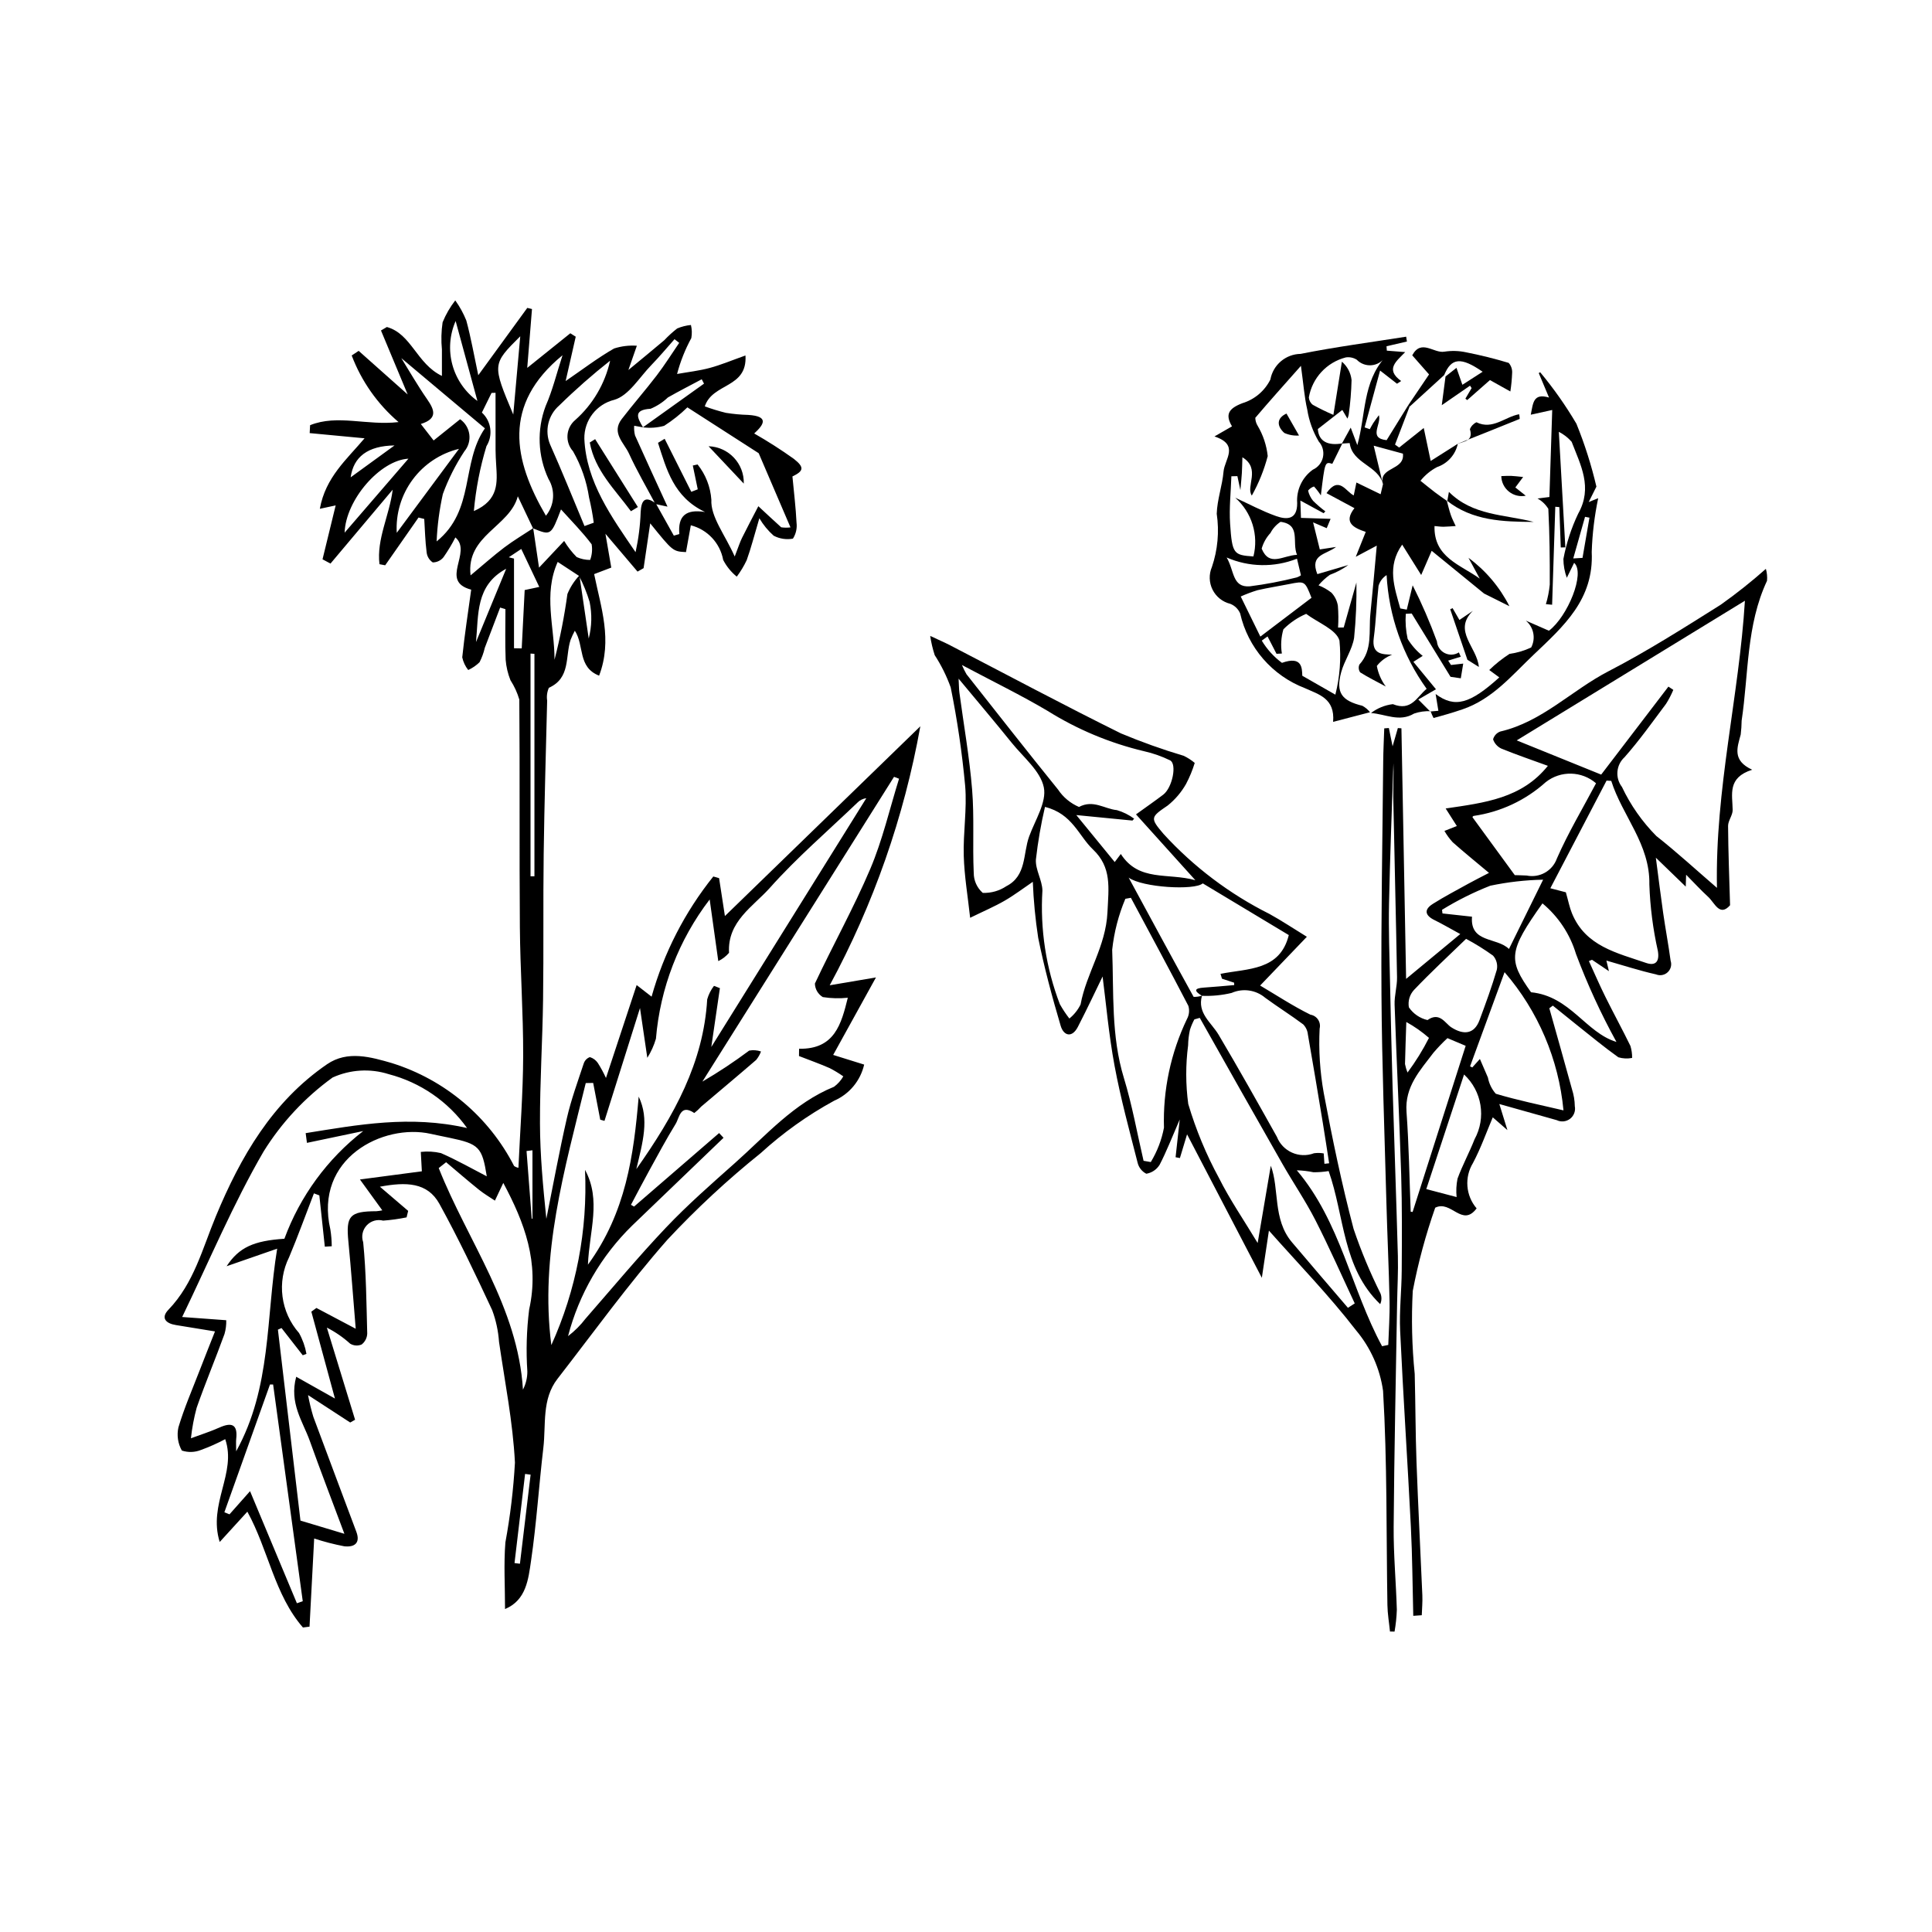 <?xml version="1.0" encoding="UTF-8"?>
<!-- The Best Svg Icon site in the world: iconSvg.co, Visit us! https://iconsvg.co -->
<svg fill="#000000" width="800px" height="800px" version="1.1" viewBox="144 144 512 512" xmlns="http://www.w3.org/2000/svg">
 <g>
  <path d="m518.53 572.21c-0.199-7.883-0.238-15.77-0.637-23.641-0.871-17.301-2.035-34.59-2.84-51.895-0.246-5.305 0.387-10.645 0.418-15.973 0.051-8.457 0.117-16.922-0.145-25.375-0.469-15.031-1.223-30.055-1.742-45.086-0.082-2.406 0.688-4.84 0.645-7.25-0.277-15.898-0.691-31.797-0.996-47.695-0.059-3.012 0.172-6.031 0.035-9.02-0.402 12.395-0.91 24.789-1.16 37.188-0.141 6.91 0.121 13.828 0.262 20.738 0.188 9.172 0.414 18.348 0.672 27.52 0.449 15.043 1 30.082 1.41 45.125 0.113 4.16-0.137 8.328-0.203 12.492-0.328 19.75-0.766 39.5-0.914 59.254-0.055 7.352 0.629 14.703 0.844 22.059l-0.004-0.004c-0.066 1.926-0.27 3.844-0.605 5.742l-1.211-0.02c-0.234-2.344-0.641-4.684-0.68-7.031-0.312-18.922-0.035-37.875-1.152-56.746-0.832-5.922-3.32-11.488-7.172-16.059-7.16-9.277-15.387-17.73-23.078-26.41-0.516 3.449-1.176 7.82-1.875 12.504-6.914-13.266-13.406-25.723-19.816-38.016l-1.898 6.285-1.145-0.219c0.328-2.977 0.652-5.953 1.098-9.996-2.055 4.727-3.504 8.5-5.359 12.059l-0.008-0.004c-0.777 1.234-2.047 2.078-3.488 2.316-1.152-0.582-1.996-1.645-2.301-2.902-2.176-8.543-4.512-17.066-6.117-25.723-1.547-8.316-2.277-16.785-3.168-23.645-1.625 3.328-3.992 8.387-6.551 13.348-1.566 3.035-3.777 2.352-4.555-0.266-2.281-7.703-4.371-15.488-5.965-23.355v-0.004c-0.754-4.906-1.227-9.855-1.422-14.816-2.547 1.727-4.918 3.543-7.484 5.019-2.691 1.551-5.566 2.773-9.125 4.516-0.617-5.676-1.535-11.031-1.691-16.406-0.18-6.168 0.887-12.402 0.375-18.523-0.809-8.773-2.09-17.496-3.836-26.129-1.078-3-2.496-5.867-4.234-8.539-0.543-1.664-0.941-3.375-1.199-5.106 2.535 1.191 3.926 1.789 5.269 2.484 15.082 7.812 30.062 15.828 45.285 23.355 5.434 2.273 10.988 4.258 16.633 5.938 1.051 0.504 2.027 1.137 2.918 1.883-0.59 1.926-1.359 3.789-2.297 5.57-1.242 2.195-2.891 4.133-4.856 5.711-4.551 3.106-4.754 3.277-1.117 7.535v0.004c7.984 8.723 17.496 15.91 28.07 21.203 3.191 1.754 6.227 3.785 9.914 6.051l-12.383 12.922c4.258 2.512 8.652 5.414 13.34 7.727l0.004-0.004c0.824 0.141 1.559 0.617 2.016 1.316 0.461 0.699 0.609 1.559 0.41 2.371-0.285 5.707 0.082 11.43 1.086 17.055 2.262 12.082 4.777 24.145 7.91 36.027 1.98 5.852 4.359 11.566 7.121 17.094 0.367 0.918 0.344 1.949-0.07 2.852-10.066-9.66-9.426-23.344-13.66-35.273-1.328 0.219-2.676 0.324-4.023 0.316-1.453-0.301-2.93-0.477-4.414-0.516 11.574 13.633 14.383 31.465 22.598 46.617l1.641-0.34c0.125-3.875 0.422-7.758 0.34-11.629-0.184-8.758-0.605-17.512-0.84-26.27-0.488-18.262-1.184-36.527-1.301-54.793-0.133-20.625 0.266-41.254 0.457-61.879 0.027-2.941 0.18-5.883 0.277-8.824l1.223-0.09 0.988 4.848 1.398-4.84 0.945 0.07c0.406 21.793 0.812 43.59 1.238 66.402l14.355-11.883c-2.977-1.621-4.859-2.734-6.816-3.688-2.551-1.246-2.867-2.785-0.449-4.312 3.07-1.941 6.305-3.621 9.484-5.387 1.438-0.797 2.914-1.527 5.394-2.82-3.57-2.992-6.66-5.492-9.633-8.133v-0.004c-0.832-0.91-1.562-1.914-2.18-2.984l3.293-1.297-2.965-4.652c10.398-1.527 20.16-2.672 27.086-11.301-4.207-1.535-8.332-2.941-12.359-4.582h0.004c-1.02-0.488-1.801-1.367-2.164-2.438 0.262-0.961 0.969-1.73 1.902-2.07 11.094-2.566 18.945-10.938 28.672-15.969 10.219-5.285 19.98-11.488 29.734-17.625 4.164-2.949 8.164-6.129 11.984-9.516 0.297 1.027 0.402 2.102 0.301 3.168-5.516 11.766-4.856 24.641-6.723 37.055-0.016 1.23-0.102 2.461-0.246 3.684-0.91 3.426-2.32 6.863 3.039 9.328-6.644 2.113-5.227 6.562-5.172 10.656 0.02 1.41-1.223 2.832-1.215 4.242 0.043 6.828 0.32 13.656 0.527 21.012-2.781 3.152-4.062-0.633-5.805-2.223-1.895-1.73-3.633-3.633-5.84-5.863l-0.102 3.152-7.922-7.664c0.75 5.703 1.293 10.18 1.938 14.645 0.609 4.223 1.402 8.418 1.973 12.641l-0.004-0.004c0.371 1.082 0.07 2.281-0.762 3.062-0.828 0.785-2.043 1.012-3.102 0.578-4.414-0.992-8.73-2.406-13.148-3.66l0.668 2.805-4.481-3.016-0.824 0.348c1.445 3.148 2.812 6.336 4.352 9.438 2.164 4.371 4.512 8.656 6.648 13.039h0.004c0.312 1.035 0.465 2.109 0.449 3.188-1.215 0.238-2.465 0.176-3.648-0.172-3.844-2.742-7.484-5.773-11.188-8.711-2.07-1.645-4.117-3.32-6.176-4.981l-0.93 0.699c2.012 7.164 4.047 14.324 6.016 21.5 0.465 1.445 0.715 2.949 0.738 4.465 0.246 1.262-0.242 2.551-1.262 3.332-1.02 0.777-2.394 0.914-3.547 0.348-4.789-1.34-9.574-2.688-15.191-4.266l2.144 6.914-3.883-3.387c-1.703 4.004-3.172 8.195-5.231 12.074h0.004c-2.336 3.797-1.953 8.672 0.949 12.055-3.848 5.152-6.769-2.312-10.98-0.176h0.004c-2.523 7.191-4.512 14.559-5.949 22.043-0.395 7.336-0.219 14.691 0.516 22 0.207 7.801 0.191 15.605 0.477 23.402 0.43 11.77 1.051 23.531 1.547 35.297 0.074 1.746-0.094 3.504-0.152 5.254zm-55.992-164.35c-1.312 4.656 2.457 7.074 4.41 10.371 5.289 8.922 10.367 17.969 15.434 27.023 1.531 3.906 5.922 5.856 9.848 4.367 0.855-0.117 1.723-0.102 2.57 0.047l0.188 2.75 1.25-0.137c-0.562-3.602-1.098-7.211-1.691-10.809-1.285-7.773-2.574-15.543-3.934-23.301l-0.004-0.004c-0.094-1.004-0.527-1.949-1.223-2.68-3.293-2.461-6.793-4.648-10.109-7.078v-0.004c-2.481-2.086-5.93-2.574-8.891-1.266-2.57 0.613-5.207 0.867-7.844 0.762-2.121-1.277-2.148-2.008 0.523-2.18 2.676-0.172 5.344-0.438 8.016-0.664l-0.016-0.633-3.227-1.062-0.387-1.281c7.231-1.457 15.754-0.797 18.094-10.277l-22.797-13.703c-2.141 1.918-16.082 1.102-19.641-1.527 5.859 10.816 11.484 21.234 17.215 31.598l0.004 0.004c0.75 0.031 1.5-0.078 2.211-0.316zm83.41-67.648 22.383 9.066 17.816-23.316 1.297 0.863v0.004c-0.535 1.281-1.18 2.519-1.922 3.695-3.586 4.781-7.051 9.684-11.004 14.148-2.242 2.047-2.539 5.473-0.684 7.875 2.277 4.816 5.359 9.215 9.109 13 5.492 4.328 10.652 9.078 16.07 13.746-0.527-26.102 5.867-50.867 7.406-76.09zm-85.164 37.055c-5.746-6.375-10.578-11.734-15.73-17.449 3.039-2.191 5.172-3.66 7.227-5.234 2.422-1.855 3.688-8.176 1.781-9.094-2.188-1.066-4.488-1.875-6.859-2.406-9.051-2.148-17.691-5.762-25.578-10.691-7.039-4.168-14.422-7.754-22.699-12.156h-0.004c0.352 0.836 0.754 1.652 1.207 2.441 8.059 10.203 16.07 20.445 24.25 30.547v-0.004c1.363 2.055 3.301 3.664 5.566 4.633 3.785-2.023 6.769 0.531 10.043 0.84 1.645 0.477 3.191 1.246 4.57 2.266l-0.445 0.5-14.879-1.457c4.012 4.906 7.066 8.641 10.18 12.449l1.613-2.137c4.789 7.449 12.477 4.914 19.758 6.953zm1.168 36.477-1.426 0.406-0.004-0.004c-0.477 0.887-0.871 1.816-1.176 2.777-0.297 1.348-0.461 2.727-0.484 4.109-0.672 5.156-0.66 10.383 0.039 15.539 2.027 6.824 4.762 13.414 8.164 19.664 2.84 5.668 6.469 10.941 10.227 17.176 1.234-7.269 2.422-14.246 3.481-20.484 2.332 6.125 0.445 14.164 5.598 20.273 4.914 5.824 9.895 11.59 14.844 17.383l1.805-1.164c-3.453-7.363-6.727-14.824-10.426-22.062-2.629-5.144-5.91-9.945-8.777-14.977-7.324-12.855-14.613-25.738-21.867-38.637zm-18.246-31.816-1.469 0.262h-0.004c-1.816 4.309-2.992 8.859-3.492 13.508 0.441 11.348-0.309 22.832 3.106 33.992 2.195 7.172 3.504 14.613 5.211 21.934l1.918 0.332h-0.004c1.699-2.801 2.883-5.887 3.492-9.105-0.297-9.961 1.797-19.848 6.109-28.828 0.574-1.062 0.703-2.312 0.352-3.469-4.977-9.59-10.125-19.098-15.223-28.625zm127.3-30.984-1.246-0.078c-4.945 9.469-9.891 18.938-14.902 28.531l4.113 1.074c0.652 2.281 0.969 3.988 1.617 5.566 3.586 8.75 11.973 10.504 19.641 13.148 2.43 0.836 3.625-0.246 3.125-3.184v0.004c-1.297-5.781-2.051-11.668-2.254-17.59 0.215-10.719-7.164-18.172-10.098-27.473zm-150.07 6.898h-0.004c-1.074 4.598-1.875 9.258-2.406 13.949-0.164 2.688 1.672 5.453 1.727 8.203-0.629 10.254 0.945 20.523 4.617 30.117 0.742 1.332 1.59 2.606 2.523 3.809 1.254-1.012 2.266-2.281 2.973-3.723 1.535-8.344 6.699-15.332 7.125-24.449 0.309-6.551 1.184-11.871-3.867-16.66-3.777-3.586-5.41-9.43-12.691-11.246zm-22.898-33.988c0.113 2.012 0.102 2.867 0.215 3.707 1.148 8.555 2.668 17.082 3.367 25.672 0.598 7.312 0.094 14.711 0.43 22.055l0.004 0.004c-0.02 2.039 0.852 3.988 2.387 5.332 2.219 0.082 4.41-0.539 6.254-1.777 5.398-2.75 4.383-8.625 6.043-13.184 1.578-4.328 4.695-9.113 3.883-13.02-0.898-4.328-5.406-7.953-8.488-11.77-4.394-5.449-8.922-10.789-14.094-17.02zm144.69 77.785c-3.18 8.684-6.16 16.824-9.145 24.961l0.594 0.281 2.012-2.242c0.809 1.875 1.449 3.398 2.121 4.91l0.004 0.004c0.293 1.594 1.012 3.082 2.086 4.301 5.734 1.727 11.629 2.918 17.941 4.406-1.27-13.531-6.727-26.332-15.613-36.621zm24.234-50.062h0.004c-3.793-3.285-9.383-3.414-13.32-0.305-5.344 4.816-12 7.934-19.121 8.957-0.156 0.051-0.273 0.188-0.297 0.352 3.691 5.051 7.305 10 11.207 15.34 0.684 0.023 1.914 0.039 3.144 0.105 3.418 0.707 6.836-1.211 8.008-4.5 2.984-6.816 6.836-13.25 10.379-19.949zm-14.191 31.828c-9.008 12.684-9.176 14.934-3.027 23.555 10.402 1.039 14.477 10.699 22.633 13.164-4.133-7.504-7.715-15.301-10.723-23.32-1.578-5.242-4.672-9.902-8.883-13.398zm-20.242 9.402c-4.695 4.551-9.387 8.891-13.781 13.516-1.164 1.242-1.672 2.957-1.379 4.633 1.16 1.707 2.922 2.91 4.934 3.375 3.227-2.277 4.691 0.883 6.281 1.906 3.309 2.137 6.117 1.832 7.5-1.883 1.641-4.41 3.266-8.832 4.586-13.344 0.285-1.336-0.082-2.727-0.988-3.75-2.281-1.645-4.672-3.133-7.152-4.453zm-14.68 72.305 0.508 0.074c4.66-14.594 9.32-29.188 14.062-44.031l-4.832-2.035c-1.309 1.215-2.543 2.508-3.703 3.863-3.527 4.68-7.629 8.977-7.144 15.668 0.641 8.801 0.766 17.641 1.109 26.461zm35.094-87.984c-4.711 0.094-9.398 0.629-14.008 1.598-4.441 1.746-8.719 3.883-12.781 6.383l0.117 0.965 7.824 0.859c-0.555 7.039 6.59 5.387 9.797 8.559 2.957-6 5.914-11.992 9.051-18.363zm-20.953 51.629c-3.488 10.578-6.848 20.773-10.008 30.367l8.035 2.113c-0.164-1.629-0.082-3.273 0.242-4.879 1.297-3.555 3.133-6.91 4.516-10.438 3.117-5.684 1.973-12.758-2.785-17.164zm-14.984-0.52c2.156-2.894 4.059-5.965 5.688-9.184-1.848-1.613-3.859-3.027-6.008-4.211-0.141 4.375-0.266 7.758-0.344 11.145v-0.004c0.148 0.773 0.371 1.527 0.664 2.254z"/>
  <path d="m530.34 261.58c-0.605 2.894-2.695 5.25-5.496 6.195-1.703 0.895-3.203 2.133-4.406 3.637 1.281 1.023 2.547 2.066 3.852 3.062 1.059 0.809 2.168 1.555 3.254 2.328l-0.145-0.164c0.359 1.297 0.66 2.613 1.098 3.883 0.34 0.992 0.844 1.926 1.277 2.883-1.066 0.066-2.137 0.172-3.203 0.188-0.738 0.012-1.477-0.105-2.41-0.184-0.23 8.336 6.887 10.242 11.992 13.934l-2.996-5.527h-0.008c4.57 3.371 8.293 7.766 10.859 12.832l-6.719-3.356-13.879-11.324-2.781 6.414c-2.055-3.285-3.523-5.633-5.039-8.051-4.125 5.801-2.035 11.355-0.5 16.91l1.719 0.32 1.562-6.449v0.004c2.426 4.828 4.574 9.789 6.43 14.867 0.105 1.328 0.895 2.504 2.086 3.098 1.191 0.598 2.606 0.527 3.731-0.188l0.5 1.141-3.34 1.035 0.754 1.16 3.238-0.371-0.645 3.898-2.719-0.395c-3.641-5.934-6.969-11.355-10.293-16.773l-1.566 0.082c-0.156 2.231 0.012 4.469 0.496 6.648 1.051 1.723 2.402 3.246 3.988 4.5l-2.465 1.574 5.981 7.273-4.684 2.711 3.152 3.172 0.121-0.074-0.004 0.004c-1.484-0.074-2.969 0.137-4.375 0.617-3.934 2.363-7.641 0.113-11.434-0.133 1.688-1.289 3.688-2.102 5.797-2.356 4.922 1.969 6.356-1.926 8.957-4.066h-0.004c-6.344-8.824-10.023-19.281-10.609-30.133-1.035 0.656-1.793 1.672-2.137 2.848-0.527 4.606-0.652 9.258-1.27 13.852-0.598 4.449 2.484 4.277 4.875 4.394-1.602 0.602-3.004 1.633-4.055 2.984 0.363 1.973 1.176 3.836 2.371 5.445-2.418-1.301-4.676-2.422-6.797-3.754h0.004c-0.418-0.605-0.496-1.379-0.203-2.055 3.578-3.926 2.445-8.832 2.91-13.391 0.621-6.082 1.145-12.176 1.695-18.133l-5.566 2.961 2.644-6.602c-3.25-1.078-5.973-2.496-2.992-6.289l-7.41-3.981c3.344-4.734 5.121-0.391 7.223 0.602l0.707-3.418 6.414 3.109c0.168-0.723 0.398-1.699 0.629-2.676-1.305-4.652 5.836-3.516 5.281-8.086l-7.742-2.102 2.457 10.211c-1.203-5-8.105-5.43-8.82-10.887-0.008-0.047-1.359 0.078-2.07 0.117 0.773-1.387 1.535-2.766 2.34-4.231l1.754 4.637c2.258-8.023 1.391-16.656 7.34-23.254l-0.004 0.004c-0.832 1.199-2.156 1.965-3.609 2.082-1.453 0.117-2.883-0.426-3.894-1.477-0.859-0.535-1.875-0.746-2.871-0.602-5.074 1.293-8.914 5.445-9.809 10.602 0.051 0.773 0.43 1.488 1.047 1.961 1.77 0.98 3.594 1.871 5.457 2.668 0.766-4.797 1.508-9.445 2.254-14.094l-0.004-0.004c1.445 1.234 2.359 2.969 2.566 4.856-0.074 3.074-0.328 6.137-0.758 9.18-0.074 0.363-0.188 0.719-0.332 1.059l-1.363-2.305-6.484 5.062c0.219 3.305 2.695 4.473 6.5 3.801l-2.668 5.414c-1.961-0.578-1.961-0.578-3.031 8.379h0.004c-0.539-0.84-1.152-1.637-1.828-2.371-0.613 0.203-1.152 0.582-1.559 1.086 0.223 1.004 0.68 1.938 1.332 2.727 1.016 1.004 2.102 1.934 3.246 2.785l-0.465 0.484-6.16-3.352 0.152 4.594 7.859 0.254-1.031 2.473-3.613-1.543 1.781 7.176 4.309-0.66c-2.637 2.059-7.051 1.945-4.961 7.203l8.215-2.418c-1.504 1.086-3.152 1.961-4.891 2.602-1.121 0.793-2.133 1.727-3.012 2.781 1.23 0.48 2.387 1.141 3.43 1.953 0.895 0.957 1.484 2.156 1.699 3.449 0.156 1.93 0.172 3.863 0.051 5.797l1.5-0.027c1.004-3.562 2.008-7.121 3.363-11.918 0.082 4.894-0.125 9.793-0.613 14.664-0.5 3.148-2.59 6.012-3.434 9.148-1.445 5.387 0.113 7.504 5.629 8.863v0.004c0.785 0.422 1.473 1 2.019 1.703l-9.781 2.551c0.539-6.258-3.824-7.258-7.461-8.93-8.672-3.32-15.113-10.75-17.172-19.809-0.496-1.164-1.438-2.082-2.617-2.543-2.039-0.5-3.758-1.871-4.695-3.75s-1.004-4.074-0.176-6.004c1.543-4.535 1.984-9.375 1.281-14.117 0.117-3.75 1.484-7.445 1.809-11.203 0.277-3.207 4.305-7.074-2.41-9.285l4.648-2.672c-1.844-3.117-0.957-4.715 2.746-6.137 3.234-0.98 5.922-3.25 7.426-6.277 0.707-3.883 4.059-6.727 8.008-6.793 9.258-1.848 18.641-3.078 27.973-4.555l0.203 1.281-5.406 1.254 0.082 1.164 4.867 0.383c-2.297 2.406-5.391 4.562-1.07 7.664l-1.094 0.719-4.488-3.492-4.094 15.062 1.367 0.477c0.305-0.543 0.578-1.105 0.918-1.625 0.395-0.609 0.84-1.184 1.492-2.086 0.734 2.441-2.926 6.094 2.047 6.621l5.707-9.219 0.359 0.363-3.84 10.027 1.098 0.785 6.516-5.184 1.84 8.738 7.191-4.555zm-58.977 14.324c3.598 1.648 7.109 3.547 10.824 4.863 2.812 0.996 5.606 1.008 5.578-3.434v-0.004c-0.25-3.473 1.32-6.828 4.152-8.859 1.375-0.617 2.375-1.855 2.684-3.328 0.309-1.477-0.105-3.012-1.113-4.129-1.551-2.613-2.59-5.496-3.059-8.5-0.75-3.231-0.977-6.578-1.668-11.562-4.648 5.246-8.434 9.461-12.098 13.781h0.004c0.016 0.738 0.227 1.461 0.617 2.086 1.461 2.461 2.375 5.211 2.676 8.055-0.957 3.652-2.375 7.164-4.215 10.457-1.676-2.387 2.469-7.117-2.496-10.148-0.055 1.723-0.07 2.949-0.141 4.168-0.062 1.105-0.188 2.207-0.391 4.539l-0.797-3.711-1.59 0.039c-0.137 4.207-0.617 8.434-0.336 12.609 0.539 7.996 0.938 8.285 6.18 8.637l-0.004 0.004c0.707-2.785 0.629-5.711-0.219-8.457-0.852-2.746-2.438-5.203-4.59-7.106zm18.781 30.781v-0.004c-2.254 0.961-4.301 2.352-6.027 4.09-0.613 2.082-0.754 4.277-0.406 6.422l-1.422 0.07-2.379-4.602-1.523 1.109h-0.004c1.379 2.293 3.195 4.297 5.348 5.891 5.348-1.898 5.316 1.355 5.391 3.418l8.766 5.016h-0.004c1.188-4.68 1.555-9.531 1.086-14.34-0.832-2.926-5.676-4.707-8.824-7.074zm1.414-4.262c-1.762-4.484-1.758-4.469-5.91-3.641-2.793 0.559-5.613 0.98-8.383 1.625h-0.004c-1.52 0.461-3.008 1.02-4.457 1.672l5.203 10.625zm-3.844-10.363h-0.004c-6.008 2.379-12.715 2.262-18.637-0.32 2.059 3.457 1.434 8.004 6.121 7.641v0.004c4.207-0.535 8.375-1.328 12.484-2.371 0.387-0.133 0.754-0.32 1.086-0.551zm-7.039-6.801c-1.09 1.176-1.883 2.594-2.32 4.137 2.062 4.965 5.688 1.77 9.367 1.645-1.414-3.363 1.137-8.023-4.371-8.75v0.004c-1.129 0.742-2.051 1.766-2.676 2.965z"/>
  <path d="m548.36 308.47 6.121 2.68c4.965-3.754 9.707-15.32 6.68-17.992l-1.938 3.961c-0.59-1.598-0.898-3.289-0.906-4.992 0.781-4.148 2.094-8.172 3.906-11.98 3.945-6.981 0.633-12.914-1.719-19.066-0.953-1.09-2.109-1.988-3.398-2.644 0.617 10.934 1.172 20.777 1.727 30.617l-1.215 0.031-0.379-10.695-1.07-0.094-0.84 25.965-1.648-0.152v0.004c0.508-1.691 0.852-3.43 1.023-5.188 0.031-6.691-0.035-13.391-0.379-20.07-0.699-1.152-1.688-2.098-2.867-2.746l3.152-0.398 0.746-23.059-5.684 1.25c0.633-3.121 0.633-5.785 4.836-4.547l-2.723-6.488 0.383-0.211c3.566 4.281 6.777 8.848 9.605 13.648 2.195 5.406 3.965 10.977 5.293 16.66l-2.039 4.082 2.512-1.012v0.004c-0.984 4.688-1.559 9.457-1.715 14.246 0.602 12.582-7.418 19.645-15.473 27.301-5.769 5.488-10.816 11.633-18.625 14.344-2.57 0.895-5.191 1.645-7.82 2.348v0.004c-0.305-0.578-0.562-1.18-0.773-1.797l-0.121 0.074 2.176-0.191-0.73-4.445c5.121 3.82 9.141 2.578 16.867-4.398l-2.656-1.961 0.004-0.004c1.645-1.602 3.445-3.035 5.375-4.277 1.984-0.266 3.918-0.84 5.731-1.695 1.266-2.41 0.676-5.375-1.418-7.113zm16.863-27.285-1.172-0.219-3.121 11.023 2.453-0.145c0.688-3.984 1.266-7.324 1.84-10.66z"/>
  <path d="m526.72 243.4-9.191 8.395-0.359-0.363 5.543-8.203-4.457-5.062c2.379-4.441 5.715-0.457 8.523-0.973v0.004c1.887-0.297 3.809-0.242 5.676 0.152 3.828 0.75 7.633 1.695 11.363 2.82v0.004c0.66 0.746 0.988 1.727 0.91 2.719-0.062 1.625-0.219 3.246-0.469 4.852l-5.41-3.019-6.019 5.297-0.492-0.367 1.656-2.812-0.418-0.637-7.492 5.168 0.992-7.602 2.902-2.293 1.566 4.492 5.367-3.453c-5.742-3.981-8.297-3.719-10.191 0.883z"/>
  <path d="m530.33 261.62c1.754-0.699 4.168-0.77 3.211-3.879 0.324-0.812 0.945-1.469 1.742-1.836 4.238 2.113 7.543-1.441 11.305-2.129h-0.004c0.098 0.406 0.148 0.82 0.152 1.238-5.457 2.219-10.922 4.41-16.402 6.574z"/>
  <path d="m527.54 276.8 0.438-2.445c6.316 6.34 14.797 5.965 22.469 7.961-8.156-0.043-16.242-0.27-23.047-5.672z"/>
  <path d="m545.58 273.18 2.762 2.191h-0.004c-1.57 0.316-3.203-0.082-4.453-1.086-1.254-1.004-1.996-2.512-2.027-4.113 0.875-0.023 1.738-0.09 2.598-0.059 0.879 0.031 1.75 0.156 3.191 0.297z"/>
  <path d="m532.88 318.85c-1.52-4.469-3.043-8.934-4.562-13.402l0.637-0.277 1.805 3.125 3.555-2.406c-5.394 5.312 1.148 9.609 1.598 14.863z"/>
  <path d="m484.93 253.6 3.324 5.816h-0.004c-1.336 0.102-2.676-0.137-3.902-0.684-2.078-1.898-1.992-3.961 0.582-5.133z"/>
  <path d="m239.05 236.98 12.992 11.559c-2.594-6.207-4.836-11.582-7.078-16.957l1.559-0.922c6.519 1.801 7.906 9.762 14.59 12.965 0-2.758-0.008-4.887 0-7.012-0.234-2.398-0.172-4.812 0.18-7.195 0.848-2.078 1.977-4.035 3.356-5.809 1.188 1.648 2.168 3.434 2.926 5.32 1.23 4.543 2.043 9.195 3.172 14.512 4.57-6.277 8.781-12.062 12.988-17.844l1.246 0.297c-0.395 4.891-0.789 9.781-1.258 15.598 4.289-3.445 7.856-6.309 11.418-9.172l1.434 0.906c-0.887 3.902-1.773 7.805-2.676 11.758 4.418-3.027 8.457-6.113 12.828-8.629h0.008c1.945-0.625 3.996-0.875 6.039-0.73l-2.246 6.434c3.781-3.133 6.672-5.488 9.512-7.898 1.059-1.125 2.203-2.168 3.422-3.117 1.16-0.488 2.387-0.797 3.641-0.918 0.277 1.141 0.312 2.324 0.102 3.477-1.637 3.004-2.906 6.195-3.773 9.504 2.891-0.516 5.836-0.84 8.66-1.602 3-0.809 5.891-2.031 9.465-3.301 0.547 8.754-8.715 7.211-10.781 13.492v-0.004c1.836 0.676 3.703 1.25 5.602 1.715 1.949 0.312 3.918 0.496 5.891 0.547 5.602 0.352 4.215 2.539 1.602 4.922 3.609 2.059 7.113 4.301 10.496 6.719 2.938 2.297 2.551 3.262-0.363 4.668 0.402 4.301 0.895 8.27 1.086 12.254v-0.004c0.188 1.48-0.152 2.977-0.957 4.231-1.738 0.32-3.535 0.047-5.102-0.781-1.5-1.332-2.781-2.891-3.793-4.625-1.379 4.644-2.211 7.949-3.367 11.145l-0.004-0.004c-0.723 1.531-1.598 2.981-2.613 4.336-1.496-1.211-2.723-2.719-3.602-4.426-0.824-4.473-4.172-8.059-8.578-9.184-0.461 2.555-0.871 4.832-1.281 7.106-3.473-0.184-3.473-0.184-9.48-7.621-0.586 3.969-1.172 7.93-1.754 11.875l-1.605 0.914c-2.695-3.176-5.391-6.356-8.508-10.027 0.555 3.219 1.043 6.055 1.547 8.965l-4.539 1.727c1.793 8.82 4.906 17.484 1.316 26.91-5.742-2.238-3.875-8.008-6.434-11.91v0.004c-0.422 0.777-0.801 1.582-1.125 2.406-1.457 4.418 0.039 10.129-5.75 12.711-0.48 1.062-0.641 2.246-0.461 3.398-0.332 13.535-0.738 27.066-0.918 40.602-0.172 12.883 0.012 25.77-0.164 38.648-0.148 10.945-0.852 21.887-0.82 32.832 0.023 8.371 0.816 16.738 1.688 25.258 1.793-8.902 3.414-17.84 5.441-26.688 1.129-4.918 2.891-9.699 4.473-14.504h0.004c0.254-0.777 0.852-1.391 1.617-1.668 0.863 0.262 1.605 0.812 2.113 1.559 0.809 1.27 1.527 2.598 2.152 3.973l8.133-24.625 3.957 3.074c3.258-11.609 8.82-22.438 16.359-31.848l1.531 0.441c0.531 3.449 1.059 6.898 1.543 10.043 17.039-16.547 34-33.016 51.789-50.289-4.301 24.012-12.406 47.184-24.016 68.637l12.254-2.078c-4.004 7.254-7.586 13.738-11.336 20.535l8.211 2.562c-0.98 4.277-3.934 7.832-7.953 9.574-7.019 3.832-13.551 8.492-19.453 13.879-8.797 7.062-17.074 14.746-24.766 22.992-10.324 11.727-19.496 24.465-29.094 36.824-4.219 5.438-3.023 12.105-3.754 18.297-1.176 9.973-1.809 20.016-3.262 29.941-0.715 4.883-1.27 10.438-6.891 12.777 0-6.035-0.367-11.883 0.094-17.664 1.289-6.988 2.137-14.047 2.531-21.141-0.539-10.715-2.676-21.352-4.219-32.008-0.199-2.871-0.809-5.695-1.809-8.395-4.426-9.496-8.93-18.98-13.977-28.152-3.176-5.769-8.859-5.859-15.781-4.562l7.488 6.406-0.418 1.715v0.004c-2.047 0.418-4.121 0.707-6.207 0.863-1.582-0.418-3.266 0.07-4.375 1.27-1.109 1.203-1.461 2.922-0.918 4.461 0.797 8.027 0.855 16.129 1.07 24.203v0.004c-0.043 1.133-0.582 2.191-1.48 2.887-0.996 0.422-2.133 0.34-3.055-0.223-1.859-1.684-3.93-3.113-6.164-4.25 2.492 8.137 4.984 16.277 7.481 24.414l-1.293 0.734c-3.477-2.262-6.953-4.523-11.168-7.262l-0.004-0.004c0.363 1.941 0.828 3.863 1.398 5.75 3.762 10.18 7.625 20.324 11.41 30.496 1.145 3.078-0.641 4.125-3.238 3.816-2.691-0.516-5.344-1.203-7.945-2.059-0.426 8.059-0.828 15.711-1.234 23.363l-1.746 0.223c-7.57-8.703-9.141-20.535-14.73-30.695l-7.328 8.035c-3.148-10.133 4.555-18.242 1.461-27.25v-0.004c-2.066 1.105-4.211 2.059-6.414 2.859-1.621 0.652-3.422 0.711-5.082 0.16-1.051-1.871-1.371-4.066-0.902-6.16 1.543-5.152 3.711-10.121 5.652-15.152 1.25-3.242 2.543-6.465 4.035-10.258-3.75-0.609-7.059-1.16-10.367-1.688-2.641-0.422-4.078-1.867-1.965-4.066 6.75-7.016 9.004-16.195 12.566-24.773 6.559-15.789 14.977-30.344 29.461-40.277 5.422-3.719 11.609-1.922 17.246-0.289v0.004c13.992 4.387 25.637 14.203 32.328 27.25 0.348 0.238 0.734 0.402 1.145 0.48 0.449-9.965 1.227-19.812 1.258-29.66 0.035-11.371-0.785-22.738-0.875-34.113-0.156-20.105 0.02-40.215-0.148-60.324-0.531-1.812-1.324-3.539-2.348-5.125-0.691-1.73-1.121-3.559-1.27-5.418-0.18-4.461-0.059-8.934-0.059-13.402l-1.402-0.434c-1.359 3.562-2.731 7.121-4.074 10.688v0.004c-0.297 1.316-0.766 2.594-1.383 3.797-0.875 0.855-1.891 1.555-3.004 2.066-0.781-0.98-1.32-2.129-1.582-3.356 0.609-5.898 1.523-11.766 2.371-17.941-8.574-2.262 0.418-9.875-4.188-13.844-0.918 1.805-1.965 3.547-3.121 5.207-0.691 0.891-1.754 1.414-2.879 1.418-0.93-0.621-1.527-1.625-1.629-2.738-0.375-2.902-0.438-5.848-0.625-8.777l-1.516-0.379-8.836 12.656-1.512-0.289c-0.812-6.664 2.637-12.863 3.504-19.754-5.629 6.691-11.059 13.141-16.488 19.59l-2.109-1.137c1.129-4.633 2.262-9.266 3.484-14.281l-4.195 0.898c1.492-8.352 7.16-13.113 11.852-18.684-4.695-0.445-9.621-0.91-14.547-1.375l0.113-2.098c7.25-2.93 15.035 0.168 23.438-0.824h0.004c-5.559-4.746-9.828-10.816-12.418-17.648zm58.391 59.637-5.644-3.699c-3.859 8.547-0.82 17.301-0.844 25.918 1.477-5.734 2.617-11.547 3.418-17.414 0.746-1.824 1.824-3.496 3.184-4.93 0.82 5.574 1.645 11.152 2.465 16.727h-0.004c0.824-3.18 0.902-6.508 0.234-9.727-0.715-2.375-1.656-4.68-2.805-6.875zm-12.184-12.594-4.031-8.5c-2.141 8.105-13.754 10.301-12.52 20.957 3.418-2.848 6.09-5.242 8.941-7.398 2.449-1.848 5.106-3.422 7.656-5.106 0.465 3.133 0.926 6.266 1.547 10.453 2.797-2.973 4.676-4.973 6.648-7.07h0.012c0.934 1.551 2.047 2.984 3.316 4.269 1.121 0.508 2.34 0.766 3.57 0.762 0.496-1.328 0.633-2.758 0.395-4.152-2.457-3.262-5.367-6.184-8.117-9.238-2.652 6.961-2.652 6.961-7.414 5.023zm29.129-26.777 16.188-11.578-0.609-1.156c-2.996 1.602-6.031 3.141-8.98 4.828h0.004c-1.328 1.27-2.879 2.281-4.574 2.984-4.711 0.293-3.477 2.43-2.008 4.926l-2.34-0.422v-0.004c-0.066 0.863 0.008 1.73 0.223 2.57 2.766 6.195 5.621 12.352 8.609 18.871-1.363-0.285-2.289-0.48-3.207-0.691-2.359-4.453-4.918-8.816-7.012-13.391-1.289-2.82-4.723-5.465-1.926-9.117 3.012-3.93 6.293-7.652 9.297-11.586 2.117-2.769 3.973-5.742 5.945-8.621l-1.238-0.973c-2.047 2.301-4.016 4.672-6.16 6.879-3.164 3.254-5.961 8.07-9.801 9.188-4.731 1.16-8.027 5.441-7.938 10.312 0.5 11.441 7.195 20.727 13.574 30.066 0.777-3.512 1.23-7.086 1.352-10.68 0.172-2.922 1.055-4.453 4.031-2.215l4.758 8.516 1.457-0.422c-0.418-4.781 1.703-6.672 6.816-5.844-8.312-3.926-10.191-11.25-12.469-18.332l1.762-1.07c2.356 4.684 4.707 9.367 7.062 14.051l1.711-0.66-1.312-6.309 1.266-0.277h0.004c2.137 2.672 3.41 5.93 3.648 9.344-0.242 4.523 3.621 9.266 6.188 15.043 1.055-2.715 1.406-3.867 1.938-4.93 1.398-2.816 2.875-5.598 4.324-8.395 2.016 1.871 4.019 3.75 6.062 5.59h-0.004c0.816 0.117 1.645 0.125 2.461 0.02-2.922-6.816-5.59-13.039-8.426-19.656-5.719-3.68-12.086-7.773-18.895-12.152-1.883 1.84-3.949 3.481-6.164 4.898-1.828 0.504-3.734 0.637-5.613 0.395zm-3.176 206.04 0.828 0.465c7.512-6.492 15.023-12.988 22.535-19.48l1.172 1.254c-8.066 7.75-16.133 15.5-24.199 23.25-8.23 8.043-14.109 18.18-17.008 29.316 1.75-1.336 3.312-2.898 4.648-4.644 7.07-8.09 13.941-16.367 21.332-24.152 5.723-6.027 12.012-11.539 18.234-17.07 8.27-7.348 15.637-15.891 26.27-20.219v0.004c1.004-0.742 1.84-1.68 2.461-2.762-1.152-0.812-2.363-1.547-3.621-2.191-2.664-1.16-5.41-2.141-8.121-3.195l0.023-1.93c9.43 0.168 11.184-6.539 12.914-13.52-2.203 0.23-4.43 0.172-6.621-0.172-1.27-0.758-2.062-2.109-2.102-3.586 4.777-10.188 10.289-20.051 14.68-30.395 3.25-7.66 5.133-15.906 7.621-23.891l-1.328-0.5-50.789 80.766c4.285-2.5 8.426-5.242 12.398-8.215 1.047-0.195 2.129-0.113 3.137 0.234-0.305 0.812-0.738 1.57-1.285 2.242-4.824 4.172-9.723 8.258-14.586 12.383v0.004c-0.551 0.613-1.156 1.176-1.809 1.68-3.711-2.504-3.922 1.223-4.949 2.894-2.469 4.016-4.691 8.184-6.969 12.316-1.66 3.016-3.246 6.074-4.867 9.113zm2.047-28.676c2.875 5.984 1.082 12.039-0.625 19.223 10.105-14.32 17.793-28.254 18.785-45v0.004c0.367-1.297 0.977-2.508 1.797-3.574l1.566 0.605c-0.699 4.801-1.402 9.602-2.277 15.59 14.082-22.598 27.582-44.266 41.082-65.934h0.004c-0.902 0.117-1.738 0.535-2.371 1.188-7.789 7.465-16.023 14.531-23.184 22.562-4.438 4.977-11.305 8.91-10.832 17.223h0.004c-0.785 0.926-1.758 1.676-2.852 2.203-0.785-5.625-1.484-10.594-2.285-16.332-8.184 10.684-13.125 23.492-14.238 36.902-0.523 1.789-1.293 3.492-2.285 5.066l-1.941-13.191c-3.457 10.988-6.434 20.441-9.41 29.895l-1.125-0.316c-0.625-3.246-1.25-6.488-1.871-9.734l-1.969 0.031c-5.609 22.879-12.211 45.605-9.121 69.438v0.004c6.59-14.559 9.648-30.473 8.926-46.441 4.363 8.031 1.152 16.09 0.77 25.133 10.078-13.82 12.133-28.957 13.453-44.543zm-109.3 59.262c0.035 1.23-0.121 2.465-0.461 3.648-2.371 6.539-5.074 12.961-7.371 19.523-0.719 2.66-1.23 5.375-1.527 8.113 2.519-0.938 5.098-1.746 7.547-2.84 3.273-1.465 4.891-0.855 4.453 3.016-0.086 0.777-0.012 1.57-0.012 3.281 9.395-17.008 7.84-35.203 10.867-53.703l-13.398 4.652c3.293-5.012 7.203-6.746 15.309-7.281h0.004c4.152-11.281 11.387-21.168 20.887-28.539l-14.91 3.129-0.34-2.578c13.836-2.211 27.641-4.809 42.773-1.355-5.039-7.043-12.391-12.094-20.773-14.277-4.891-1.551-10.184-1.234-14.859 0.887-7.312 5.285-13.527 11.949-18.293 19.617-8.043 13.832-14.266 28.723-21.574 43.852 3.992 0.289 7.102 0.52 11.68 0.855zm31.312 56.602c-3.344-8.953-6.359-16.77-9.18-24.656-1.844-5.156-5.492-9.93-3.59-16.965l10.266 5.777c-2.066-7.617-4.16-15.32-6.254-23.027l1.344-0.98c3.09 1.633 6.18 3.266 10.414 5.508-0.688-8.293-1.215-15.676-1.938-23.043-0.68-6.902 0.305-8.066 7.426-8.105h0.004c0.523-0.043 1.043-0.117 1.555-0.227-1.699-2.344-3.32-4.582-5.93-8.184 6.445-0.852 11.555-1.523 16.41-2.164l-0.281-5.141-0.004 0.004c1.785-0.203 3.594-0.098 5.344 0.312 4.262 1.863 8.328 4.184 12.148 6.156-1.234-7.727-2.016-8.578-9.859-10.211-1.672-0.348-3.344-0.68-5.008-1.051-12.57-2.812-30.961 6.469-26.586 25.352 0.234 1.469 0.355 2.949 0.367 4.438l-1.836 0.117c-0.484-4.531-0.969-9.062-1.453-13.59l-1.434-0.539c-2.184 5.648-4.238 11.352-6.586 16.934v-0.004c-1.602 3.231-2.207 6.867-1.738 10.441 0.469 3.578 1.992 6.934 4.375 9.641 0.957 1.719 1.621 3.582 1.965 5.519l-0.98 0.375-5.625-7.215-0.957 0.426c2.016 17.078 4.031 34.16 5.973 50.602zm26.957-98.473-1.961 1.547c7.699 19.422 20.996 36.789 22.324 58.723h-0.004c0.773-1.488 1.176-3.144 1.168-4.824-0.363-5.473-0.203-10.969 0.477-16.414 2.793-12.461-1.25-23.082-6.852-33.547l-2.219 4.691c-1.418-0.957-2.91-1.816-4.234-2.887-2.945-2.371-5.809-4.852-8.703-7.293zm-45.844 58.902-0.832-0.004c-4.027 11.289-8.055 22.578-12.086 33.863l1.355 0.551 5.445-6.141c4.387 10.5 8.402 20.102 12.418 29.703l1.551-0.543c-2.621-19.141-5.234-38.285-7.852-57.43zm56.125-253.39c-7.609-6.391-14.957-12.559-22.16-18.609 2.152 3.461 4.344 7.289 6.848 10.898 1.957 2.816 2.875 5.141-1.672 6.559l3.394 4.367 7.012-5.625v-0.004c1.34 0.934 2.227 2.387 2.445 4.008 0.215 1.621-0.262 3.258-1.312 4.508-2.332 3.535-4.242 7.328-5.699 11.305-0.918 4.133-1.473 8.336-1.652 12.562 10.227-8.25 6.445-20.805 12.797-29.969zm26.391 25.898 2.457-0.891-0.004 0.004c-0.297-2.242-0.715-4.465-1.242-6.664-0.652-4.324-2.094-8.488-4.262-12.285-1.043-1.16-1.566-2.695-1.457-4.25 0.109-1.555 0.844-3 2.039-4.004 4.668-4.137 7.906-9.645 9.258-15.734-4.711 3.715-9.215 7.68-13.496 11.879-2.938 2.555-3.91 6.699-2.422 10.293 3.191 7.152 6.102 14.43 9.129 21.652zm-10.223-2.734h-0.004c2.266-2.773 2.543-6.672 0.688-9.738-2.844-6.074-3.121-13.043-0.762-19.32 1.848-4.199 2.934-8.734 4.481-13.48-16.043 13.125-13.016 27.777-4.402 42.539zm-23.035-17.727c-4.918 1.195-9.266 4.074-12.277 8.141-3.016 4.066-4.508 9.059-4.219 14.113 5.891-7.949 11.191-15.102 16.496-22.254zm6.066-9.617c2.496 2.289 3.008 6.035 1.211 8.91-1.703 5.602-2.82 11.367-3.34 17.199 6.699-2.934 6.199-7.656 5.914-12.301-0.078-1.297-0.156-2.598-0.16-3.894-0.02-5.051-0.008-10.102-0.008-15.152l-1.055 0.035zm-19.469 12.223c-7.488 0.41-16.617 10.891-16.91 19.609 5.824-6.758 11.246-13.043 16.91-19.609zm30.809 34.816 3.867-0.828c-1.746-3.68-3.328-7.023-4.769-10.062l-3.309 2.199 1.383 0.352v23.758l2.043 0.043c0.25-4.992 0.508-9.98 0.785-15.461zm2.586 16.902-1.035-0.07v59.031h1.035zm-3.758-84.156c-7.453 7.422-7.453 7.422-1.852 20.738 0.578-6.512 1.16-13.023 1.852-20.738zm-11.348 17.141c-1.984-7.277-3.867-14.176-5.773-21.176h-0.004c-1.605 3.656-1.906 7.754-0.855 11.609 1.051 3.852 3.391 7.227 6.629 9.566zm7.621 44.469c-8.184 4.406-7.289 12.203-8 19.426zm6.473 240.07-1.465-0.191-2.801 23.621 1.434 0.18c0.945-7.867 1.891-15.738 2.832-23.609zm-36.066-272.75c-7.098 0.098-10.863 3.019-11.625 8.449zm36.555 186.79-1.57 0.191 1.379 17.969 0.191-0.07z"/>
  <path d="m341.11 272.16-9.332-9.898c5.305 0.168 9.477 4.59 9.332 9.898z"/>
  <path d="m311.2 279.48c-4.215-5.723-9.551-10.777-10.906-18.215l1.426-0.883 11.324 17.992z"/>
 </g>
</svg>